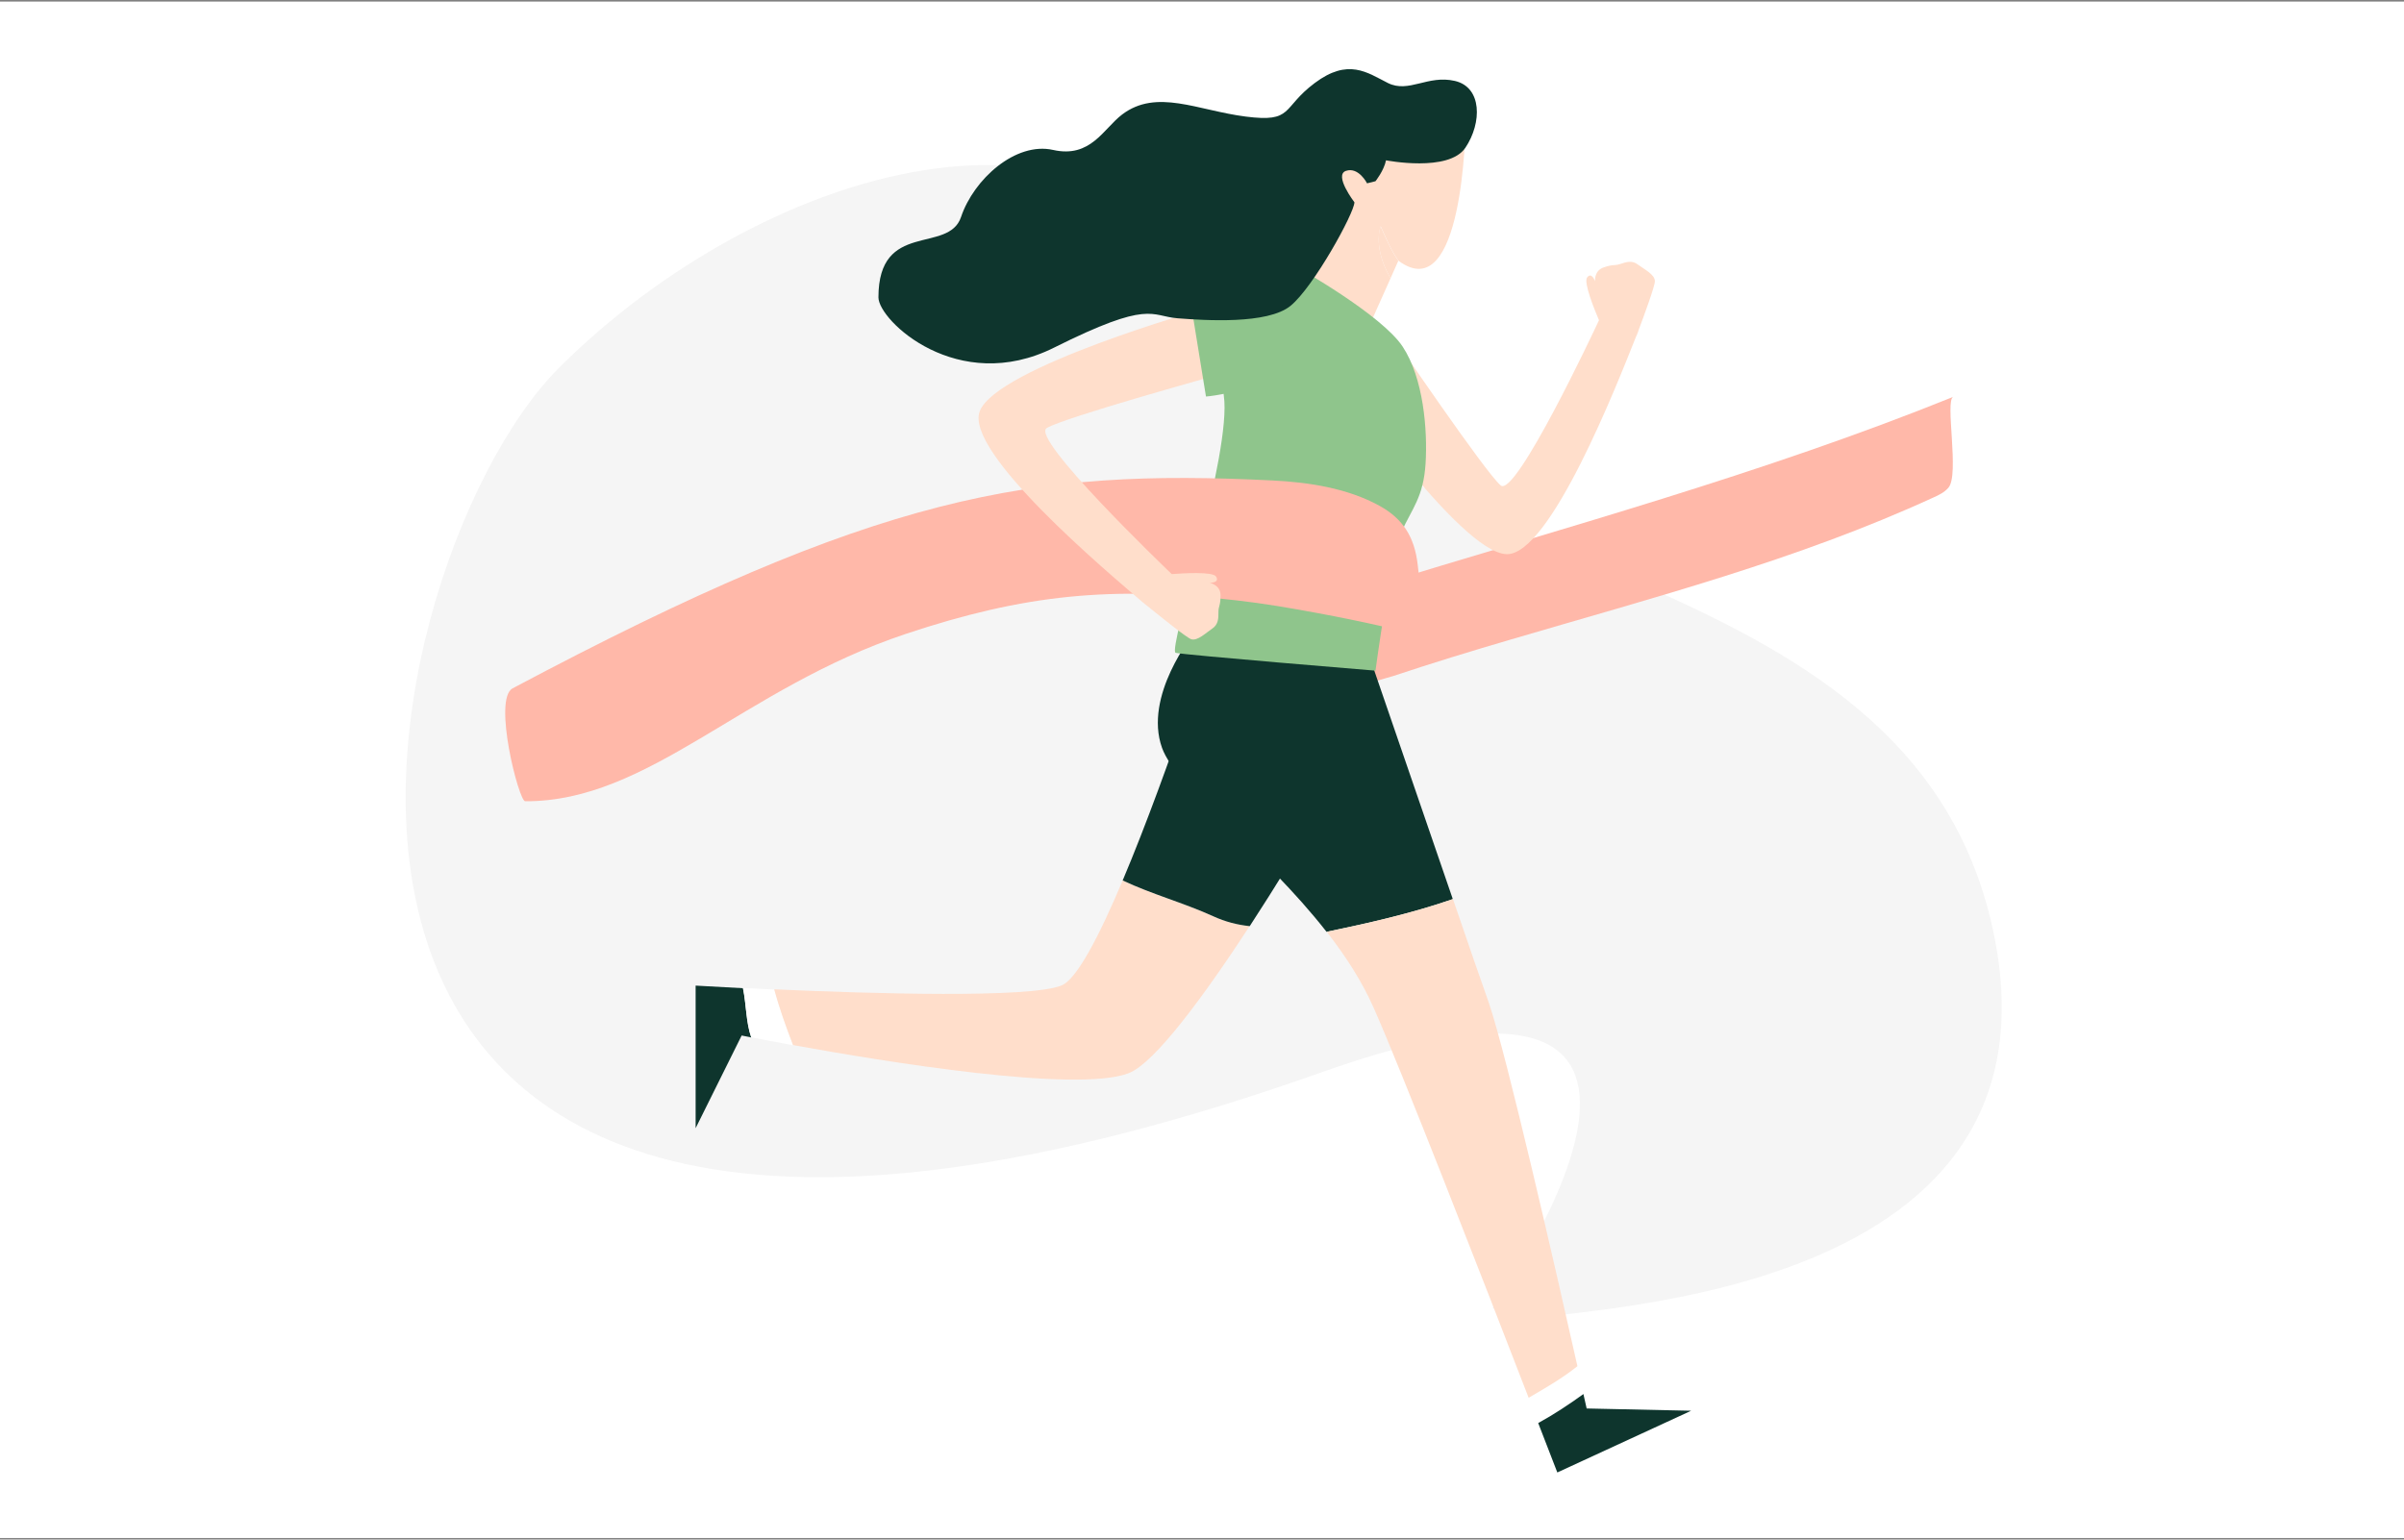 <svg width="640" height="410" viewBox="0 0 640 410" fill="none" xmlns="http://www.w3.org/2000/svg">
<rect x="0" y="0" width="640" height="410" fill="#808080" stroke="none"/>
<rect y="0.415" width="640" height="409.17" fill="white"/>
<path d="M403.275 352.041C412.106 347.874 552.89 349.842 530.498 247.303C508.107 144.764 365.087 156.979 330.238 85.732C295.39 14.491 201.754 45.024 148.828 97.946C95.063 151.711 42.978 395.141 352.278 285.407C472.648 242.702 397.356 348.289 397.356 348.289" fill="#F5F5F5"/>
<path d="M364.204 156.552L361.399 183.302C361.486 182.526 370.244 180.282 370.935 180.023C381.16 176.615 391.428 173.465 401.74 170.445C440.096 159.141 478.28 149.218 514.737 132.477C516.204 131.83 517.671 131.097 518.707 129.889C521.727 126.437 517.715 106.59 520.001 105.684C469.176 126.221 416.582 140.459 364.204 156.552Z" fill="#FFB8A9"/>
<path d="M440.569 74.879C440.569 76.217 437.635 84.199 436.168 88.082C435.909 88.815 435.694 89.376 435.521 89.721C435.478 89.894 435.392 90.023 435.392 90.067C435.392 90.11 435.349 90.11 435.349 90.153C430.689 101.845 412.654 148.01 401.048 147.579C388.536 147.104 356.091 99.86 356.091 99.86L370.846 89.592C370.846 89.592 395.482 125.92 399.538 129.285C403.507 132.521 424.519 87.823 425.684 85.277C424.562 82.645 421.499 75.181 422.534 73.887C423.742 72.291 424.649 74.922 424.649 74.922C424.649 74.922 424.303 72.118 426.935 71.212C429.567 70.306 429.74 70.824 431.336 70.306C432.932 69.788 434.486 69.227 436.082 70.479C437.765 71.73 440.569 73.11 440.569 74.879Z" fill="#FFDECB"/>
<path d="M185.192 262.474V300.442L197.446 275.763C197.446 275.763 198.352 275.935 199.991 276.281C198.611 272.311 198.697 267.522 197.791 263.164C190.111 262.733 185.192 262.474 185.192 262.474Z" fill="#0E352D"/>
<path d="M197.792 263.122C198.698 267.48 198.569 272.269 199.992 276.238C202.365 276.713 206.248 277.446 211.167 278.352C209.312 273.434 207.543 268.515 206.162 263.51C203.099 263.381 200.294 263.252 197.792 263.122Z" fill="white"/>
<path d="M322.999 244.008C314.888 240.341 306.777 238.184 298.881 234.473C292.668 249.229 286.671 260.792 282.616 262.431C274.289 265.883 232.179 264.632 206.119 263.467C207.457 268.472 209.226 273.39 211.124 278.309C235.803 282.796 286.585 291.08 300.435 285.816C307.424 283.141 320.626 265.106 332.707 246.597C329.428 246.295 326.235 245.475 322.999 244.008Z" fill="#FFDECB"/>
<path d="M362.262 161.86H324.941C324.941 161.86 311.48 204.66 298.881 234.473C306.777 238.184 314.888 240.341 322.999 244.008C326.192 245.475 329.428 246.295 332.707 246.64C346.514 225.456 358.896 203.624 358.896 203.624L362.262 161.86Z" fill="#0E352D"/>
<path d="M363.383 171.352L317.736 168.806C317.736 168.806 304.361 185.244 309.366 199.18C313.249 209.924 336.418 226.707 353.158 248.15C364.16 245.863 375.766 243.275 386.768 239.435C376.802 210.398 363.383 171.352 363.383 171.352Z" fill="#0E352D"/>
<path d="M409.548 378.967C413.69 376.68 417.659 374.048 421.585 371.244C421.154 369.346 420.593 366.843 419.946 363.866C416.019 367.059 411.489 369.648 406.959 372.28C407.865 374.653 408.728 376.896 409.548 378.967Z" fill="white"/>
<path d="M386.81 239.435C375.808 243.232 364.202 245.864 353.2 248.15C358.119 254.45 362.476 261.137 365.626 268.213C372.745 284.134 395.051 341.43 406.959 372.236C411.489 369.604 415.976 367.015 419.946 363.823C414.38 339.057 401.091 280.725 396.302 266.875C394.447 261.698 390.909 251.429 386.81 239.435Z" fill="#FFDECB"/>
<path d="M422.404 375.085C422.404 375.085 422.102 373.704 421.541 371.245C417.658 374.049 413.689 376.681 409.504 378.968C412.654 387.079 414.595 392.127 414.595 392.127L450.233 375.689L422.404 375.085Z" fill="#0E352D"/>
<path d="M370.199 74.103L372.27 69.444C370.285 66.596 368.905 63.317 367.524 60.254C366.23 64.525 367.653 69.789 370.199 74.103Z" fill="#FFDECB"/>
<path d="M356.695 29.878L345.564 72.204L365.066 85.579L370.2 74.102C367.654 69.831 366.231 64.524 367.568 60.253C368.949 63.316 370.286 66.595 372.314 69.442C389.572 82.257 390.133 33.805 390.133 33.805L356.695 29.878Z" fill="#FFDECB"/>
<path d="M346.125 71.644C346.125 71.644 367.827 83.897 373.393 92.267C378.958 100.638 380.08 114.53 379.519 123.461C378.958 132.392 375.895 135.456 373.134 141.582C370.329 147.709 366.187 178.601 366.187 178.601C366.187 178.601 315.233 174.416 312.989 173.855C310.746 173.294 328.047 120.398 325.803 105.34C323.56 90.283 346.125 71.644 346.125 71.644Z" fill="#8FC58C"/>
<path d="M139.804 213.376C172.724 213.549 197.705 183.304 241.152 168.807C272.907 158.236 295.904 156.036 329.126 159.876C336.46 160.696 343.622 161.947 350.871 163.284C356.652 164.363 362.39 165.528 368.086 166.822C370.372 167.34 372.961 168.721 374.644 167.211C378.872 163.5 378.009 155.13 377.405 150.211C376.542 143.136 373.651 138.217 367.223 134.679C358.68 129.976 348.325 128.423 338.747 127.949C274.461 124.756 233.947 131.486 136.482 183.304C131.132 186.108 138.122 213.376 139.804 213.376Z" fill="#FFB8A9"/>
<path d="M324.939 158.539C324.939 161.343 324.378 161.343 324.378 162.982C324.378 164.665 324.378 166.305 322.695 167.426C321.013 168.548 318.812 170.749 317.13 170.231C315.878 169.799 309.234 164.449 305.998 161.818C305.265 161.214 304.747 160.782 304.445 160.566C304.315 160.437 304.229 160.394 304.229 160.394C294.651 152.196 256.726 120.355 260.825 109.526C265.269 97.833 320.409 82.258 320.409 82.258L325.414 99.516C325.414 99.516 283.088 111.208 278.644 114.013C274.286 116.731 309.924 150.945 311.952 152.887C314.843 152.671 322.825 152.153 323.731 153.534C324.853 155.216 322.048 155.216 322.048 155.216C322.048 155.216 324.939 155.734 324.939 158.539Z" fill="#FFDECB"/>
<path d="M306.044 161.817C305.699 161.558 305.181 161.126 304.491 160.565C304.793 160.781 305.354 161.213 306.044 161.817Z" fill="#FFDECB"/>
<path d="M317.175 81.653L321.058 105.598C321.058 105.598 348.412 103.57 345.564 84.457C343.882 73.326 317.175 81.653 317.175 81.653Z" fill="#8FC58C"/>
<path d="M436.255 88.081C436.083 88.469 435.867 89.03 435.565 89.721C435.694 89.332 435.91 88.771 436.212 88.081H436.255Z" fill="#FFDECB"/>
<path d="M435.435 90.11C435.392 90.153 435.392 90.196 435.392 90.196C435.392 90.153 435.392 90.153 435.435 90.11Z" fill="#FFDECB"/>
<path d="M363.943 48.82L366.187 48.259C366.187 48.259 368.43 45.454 368.991 42.693C368.991 42.693 385.688 45.972 390.132 39.328C394.576 32.683 394.576 23.235 387.328 21.552C380.079 19.869 375.075 24.874 369.509 22.113C363.943 19.308 358.938 15.425 350.007 22.113C341.076 28.8 344.441 32.683 331.627 31.044C318.813 29.404 307.941 23.537 298.751 30.483C293.746 34.28 290.381 42.175 280.371 39.932C270.361 37.688 259.23 47.741 255.864 57.751C252.542 67.76 233.86 58.571 233.86 79.194C233.86 85.364 255.002 105.383 280.63 92.569C306.258 79.755 306.258 84.199 313.506 84.76C320.755 85.321 337.452 86.442 343.579 81.438C349.705 76.433 360.578 56.672 360.578 53.868C360.578 53.868 355.012 46.619 358.334 45.498C361.7 44.376 363.943 48.82 363.943 48.82Z" fill="#0E352D"/>
</svg>
